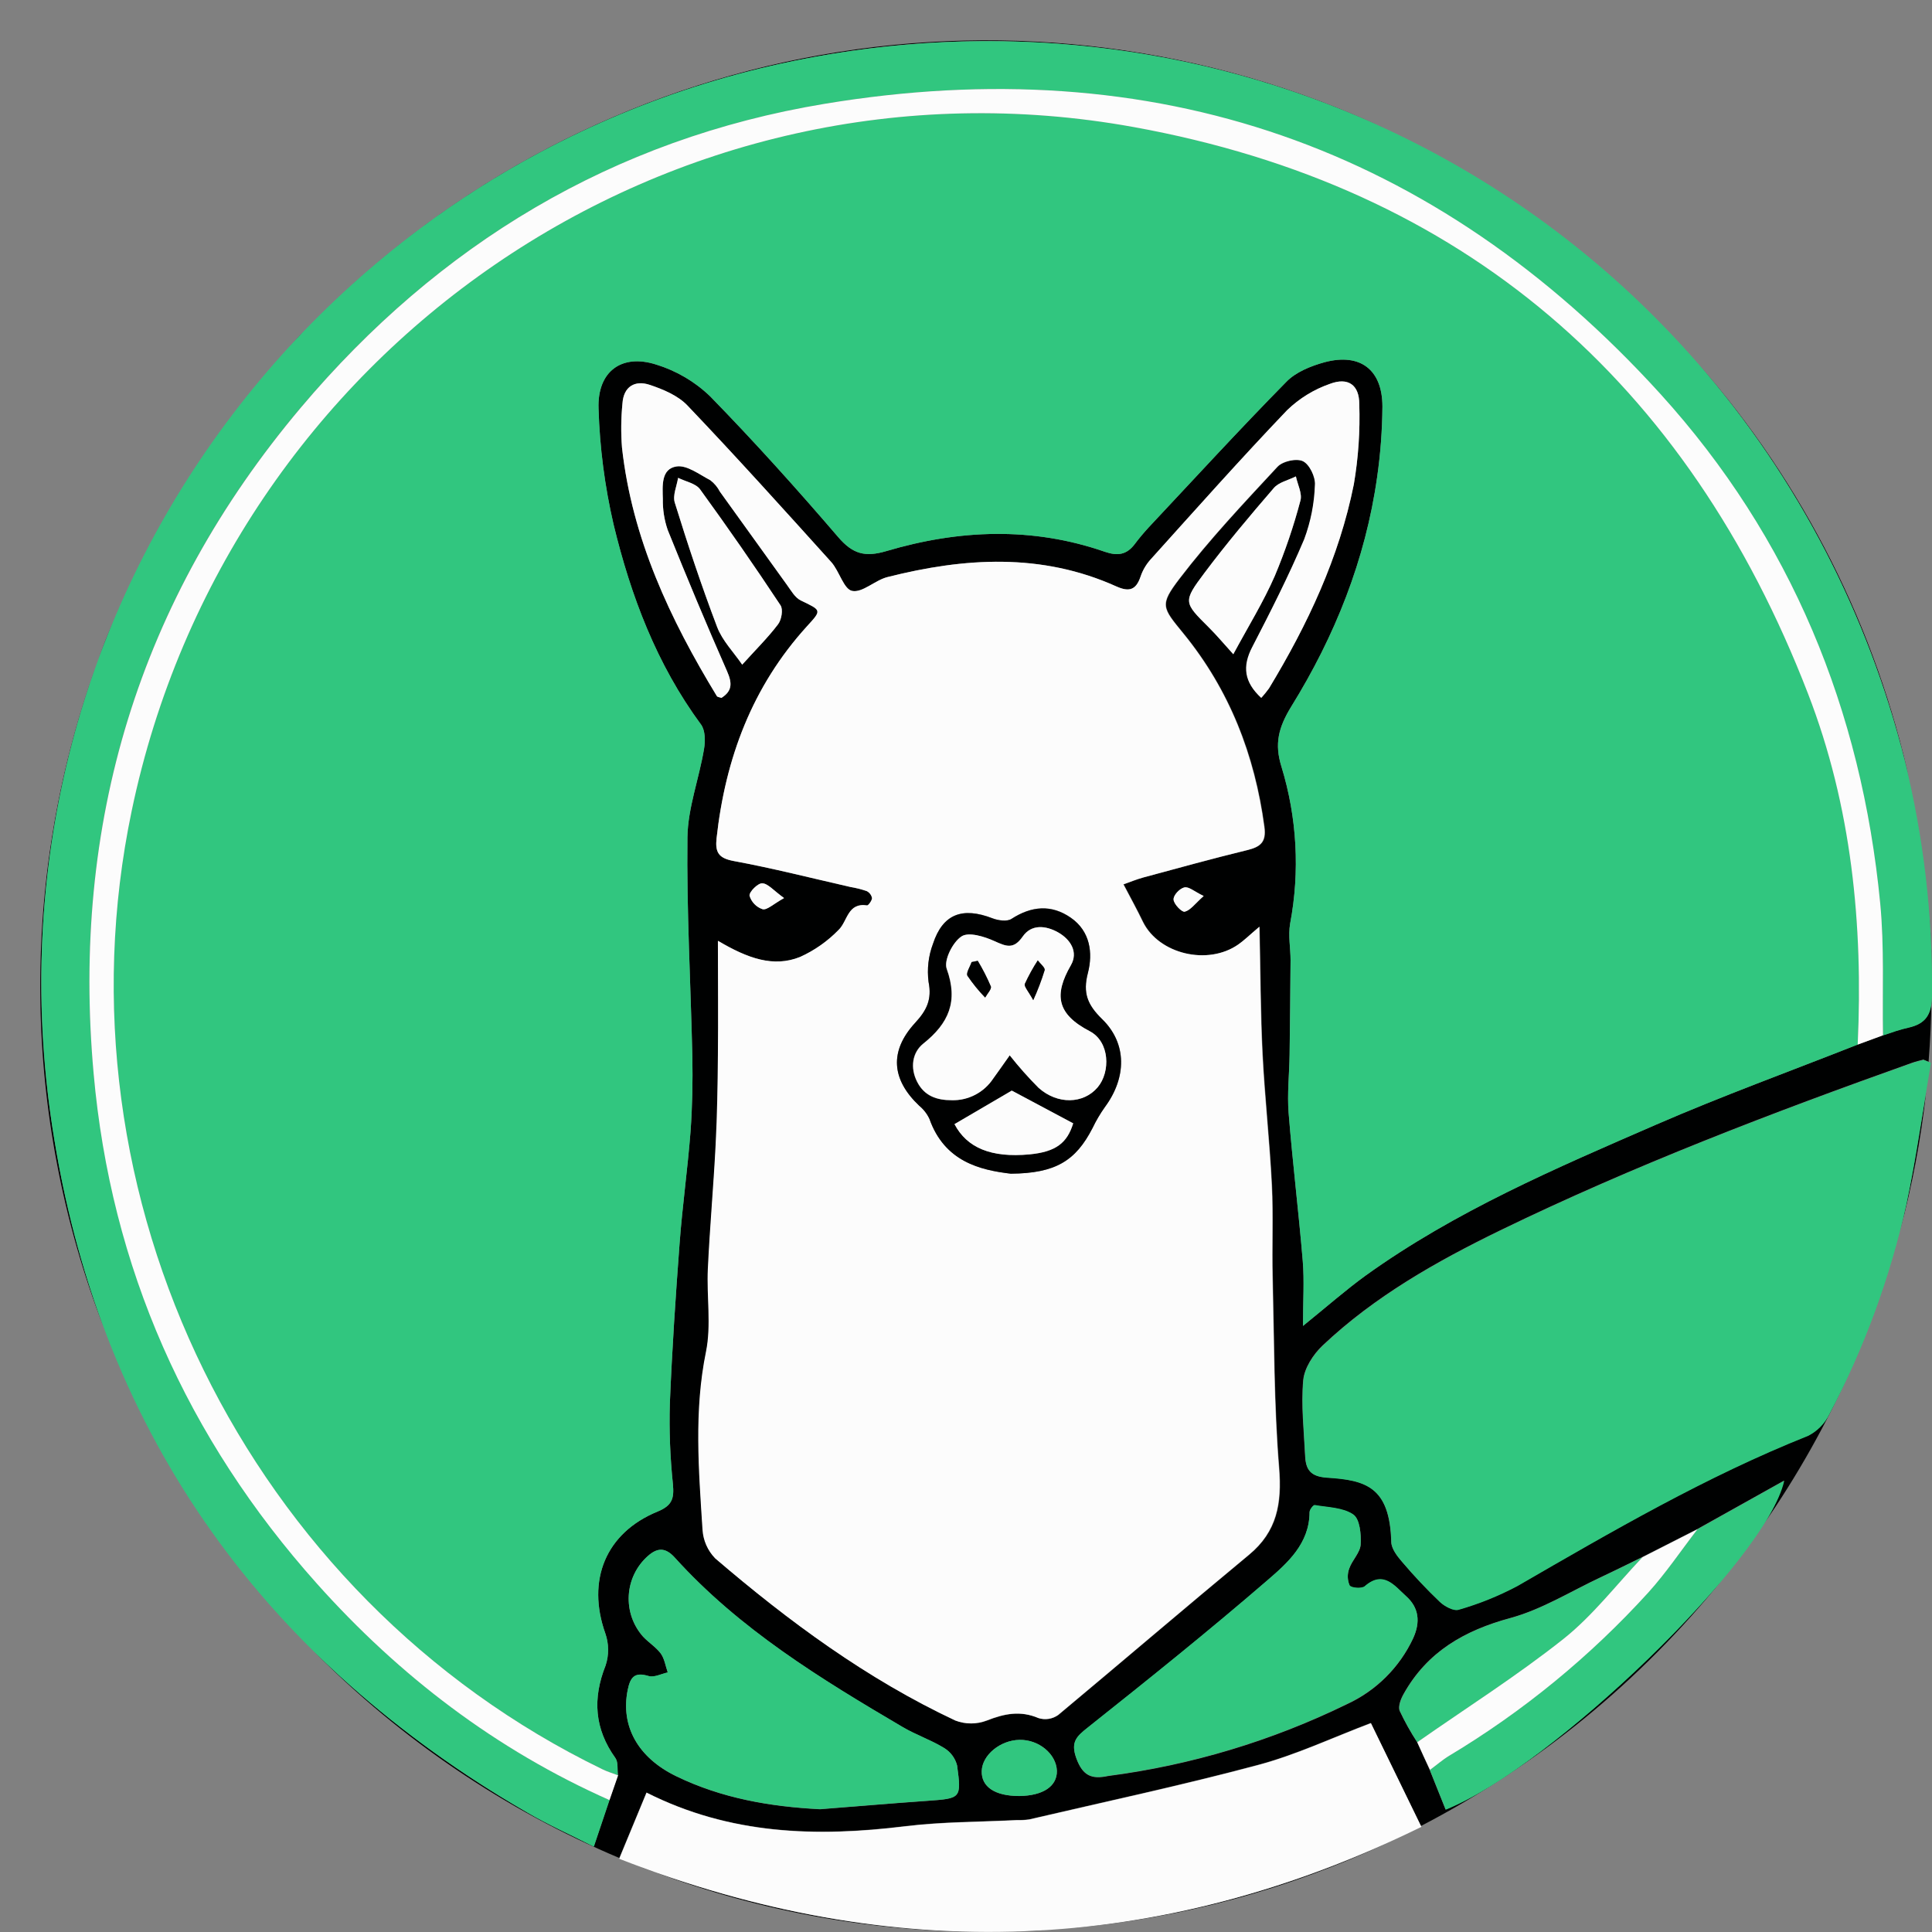 <svg width="48" height="48" viewBox="0 0 48 48" fill="none" xmlns="http://www.w3.org/2000/svg">
<rect x="0" y="0" width="48" height="48" fill="#808080" stroke="none"/>
<g clip-path="url(#clip0_955_282)">
<path d="M47.998 24.238C47.998 24.34 47.998 24.442 47.998 24.546V24.501C48 24.413 48 24.327 47.998 24.238ZM47.998 24.238C47.992 23.64 47.964 23.048 47.913 22.46C47.962 23.051 47.989 23.643 47.998 24.238ZM47.412 25.529C47.198 25.576 46.991 25.65 46.781 25.721L46.153 25.952C44.479 26.613 42.785 27.228 41.136 27.945C38.651 29.025 36.154 30.093 33.932 31.688C33.43 32.052 32.966 32.462 32.372 32.942C32.372 32.322 32.407 31.823 32.366 31.329C32.264 30.102 32.113 28.879 32.015 27.653C31.977 27.175 32.032 26.691 32.039 26.208C32.049 25.425 32.057 24.64 32.063 23.855C32.063 23.553 32.001 23.248 32.052 22.949C32.298 21.65 32.224 20.312 31.837 19.048C31.66 18.482 31.761 18.076 32.08 17.556C33.163 15.807 33.924 13.91 34.214 11.854C34.297 11.273 34.341 10.688 34.345 10.101C34.345 9.187 33.797 8.764 32.91 8.999C32.57 9.093 32.193 9.242 31.954 9.491C30.792 10.672 29.672 11.894 28.538 13.103C28.416 13.237 28.295 13.379 28.188 13.523C27.987 13.786 27.762 13.817 27.444 13.707C25.643 13.083 23.823 13.158 22.023 13.691C21.49 13.849 21.187 13.765 20.826 13.346C19.799 12.149 18.743 10.974 17.642 9.846C17.264 9.482 16.806 9.213 16.305 9.059C15.443 8.78 14.836 9.229 14.87 10.152C14.899 11.122 15.025 12.087 15.244 13.032C15.673 14.807 16.313 16.506 17.415 17.999C17.523 18.144 17.525 18.412 17.491 18.607C17.369 19.344 17.089 20.074 17.079 20.803C17.057 22.616 17.16 24.43 17.201 26.245C17.213 26.868 17.201 27.494 17.156 28.115C17.085 29.038 16.954 29.959 16.885 30.883C16.785 32.213 16.696 33.545 16.642 34.878C16.623 35.543 16.649 36.208 16.718 36.87C16.75 37.218 16.71 37.401 16.34 37.553C15.043 38.084 14.572 39.264 15.039 40.581C15.129 40.839 15.132 41.119 15.046 41.378C14.719 42.201 14.769 42.952 15.289 43.678C15.363 43.782 15.334 43.961 15.352 44.104L15.142 44.719L14.753 45.876C14.159 45.575 13.61 45.329 13.092 45.025C11.168 43.923 9.392 42.582 7.805 41.033C9.972 43.223 12.547 44.965 15.386 46.161L16.061 44.533C18.139 45.582 20.287 45.64 22.489 45.369C23.407 45.257 24.339 45.263 25.265 45.216C25.366 45.219 25.467 45.214 25.566 45.2C27.466 44.757 29.375 44.349 31.26 43.845C32.207 43.592 33.108 43.166 34.055 42.806L35.302 45.367C38.202 43.861 40.757 41.769 42.806 39.224C40.922 41.474 37.763 44.206 35.914 44.955L35.518 43.967C35.414 43.738 35.31 43.51 35.206 43.28C35.044 43.032 34.899 42.772 34.773 42.504C34.729 42.393 34.801 42.209 34.87 42.087C35.456 41.037 36.382 40.507 37.527 40.197C38.311 39.983 39.03 39.531 39.775 39.182C40.12 39.021 40.459 38.85 40.802 38.684L42.166 37.99L44.323 36.785C44.207 37.188 44.026 37.569 43.787 37.913C44.646 36.681 45.385 35.369 45.994 33.995C45.821 34.38 45.637 34.76 45.441 35.136C45.329 35.365 45.145 35.551 44.917 35.666C42.387 36.675 40.044 38.041 37.695 39.399C37.23 39.645 36.742 39.843 36.236 39.988C36.115 40.028 35.888 39.907 35.77 39.795C35.439 39.479 35.126 39.147 34.83 38.798C34.709 38.658 34.569 38.475 34.564 38.312C34.529 36.928 33.92 36.769 32.97 36.708C32.553 36.681 32.44 36.508 32.424 36.17C32.394 35.543 32.321 34.909 32.377 34.29C32.405 33.988 32.626 33.648 32.857 33.429C34.151 32.206 35.685 31.339 37.273 30.566C40.591 28.955 44.031 27.641 47.502 26.405C47.594 26.372 47.69 26.35 47.785 26.325L47.915 26.382C47.956 25.861 47.981 25.333 47.987 24.802C47.978 25.219 47.828 25.436 47.412 25.529ZM23.033 44.743C22.147 44.805 21.261 44.882 20.374 44.951C19.134 44.888 17.927 44.679 16.8 44.131C15.841 43.665 15.418 42.88 15.594 41.994C15.66 41.669 15.763 41.537 16.115 41.643C16.252 41.684 16.43 41.587 16.59 41.553C16.535 41.394 16.51 41.213 16.416 41.082C16.294 40.921 16.117 40.812 15.978 40.665C15.854 40.525 15.758 40.362 15.697 40.186C15.636 40.009 15.611 39.822 15.622 39.636C15.633 39.449 15.681 39.267 15.763 39.099C15.845 38.931 15.959 38.781 16.1 38.657C16.343 38.443 16.541 38.452 16.767 38.702C18.375 40.481 20.392 41.714 22.432 42.913C22.762 43.106 23.132 43.231 23.457 43.431C23.617 43.528 23.733 43.684 23.779 43.866C23.889 44.686 23.874 44.681 23.033 44.743ZM25.323 44.622C24.724 44.622 24.379 44.397 24.391 44.001C24.403 43.605 24.848 43.236 25.329 43.227C25.811 43.217 26.243 43.579 26.258 43.995C26.266 44.379 25.916 44.614 25.323 44.622V44.622ZM25.809 42.688C25.357 42.494 24.959 42.577 24.523 42.748C24.271 42.844 23.994 42.844 23.742 42.748C21.548 41.717 19.61 40.289 17.779 38.721C17.59 38.527 17.478 38.271 17.463 38.001C17.368 36.528 17.248 35.06 17.549 33.584C17.684 32.921 17.563 32.212 17.596 31.525C17.644 30.498 17.736 29.472 17.789 28.447C17.828 27.703 17.839 26.957 17.846 26.212C17.854 25.309 17.846 24.406 17.846 23.377C18.586 23.814 19.224 24.044 19.887 23.776C20.246 23.614 20.57 23.387 20.844 23.104C21.069 22.888 21.064 22.422 21.552 22.497C21.584 22.497 21.674 22.375 21.674 22.314C21.666 22.277 21.649 22.241 21.625 22.211C21.601 22.181 21.57 22.156 21.535 22.14C21.402 22.094 21.264 22.059 21.125 22.036C20.16 21.816 19.198 21.571 18.225 21.391C17.847 21.32 17.766 21.171 17.803 20.826C18.022 18.843 18.688 17.058 20.048 15.561C20.422 15.152 20.413 15.169 19.895 14.918C19.749 14.848 19.652 14.667 19.546 14.524C18.989 13.753 18.439 12.979 17.885 12.214C17.828 12.104 17.747 12.007 17.648 11.931C17.376 11.789 17.069 11.551 16.811 11.589C16.419 11.646 16.46 12.075 16.468 12.398C16.463 12.66 16.504 12.92 16.589 13.167C17.064 14.345 17.552 15.518 18.065 16.681C18.193 16.974 18.195 17.167 17.924 17.339C17.879 17.322 17.825 17.32 17.809 17.293C16.645 15.38 15.703 13.379 15.453 11.117C15.425 10.753 15.429 10.387 15.465 10.023C15.493 9.602 15.776 9.44 16.141 9.562C16.476 9.673 16.845 9.828 17.08 10.076C18.296 11.351 19.473 12.657 20.652 13.964C20.854 14.189 20.961 14.639 21.172 14.681C21.428 14.732 21.738 14.417 22.045 14.339C23.963 13.853 25.876 13.731 27.739 14.571C28.06 14.714 28.225 14.653 28.336 14.328C28.387 14.175 28.469 14.034 28.575 13.912C29.7 12.663 30.816 11.408 31.978 10.191C32.281 9.898 32.644 9.675 33.041 9.537C33.491 9.367 33.771 9.559 33.771 10.04C33.793 10.707 33.748 11.374 33.636 12.031C33.271 13.854 32.487 15.518 31.528 17.102C31.471 17.184 31.409 17.263 31.343 17.338C30.918 16.945 30.87 16.557 31.121 16.073C31.577 15.194 32.026 14.308 32.411 13.399C32.573 12.965 32.664 12.508 32.678 12.044C32.691 11.848 32.542 11.536 32.379 11.459C32.216 11.381 31.871 11.459 31.742 11.6C30.906 12.501 30.058 13.399 29.312 14.375C28.808 15.035 28.88 15.092 29.409 15.74C30.553 17.142 31.18 18.758 31.419 20.543C31.47 20.919 31.326 21.04 30.996 21.12C30.133 21.33 29.277 21.567 28.417 21.799C28.25 21.844 28.088 21.912 27.919 21.972C28.101 22.319 28.262 22.611 28.405 22.909C28.801 23.704 30.009 23.994 30.769 23.468C30.912 23.369 31.038 23.244 31.297 23.024C31.323 24.159 31.323 25.174 31.374 26.184C31.429 27.271 31.55 28.354 31.605 29.442C31.643 30.206 31.605 30.976 31.625 31.742C31.663 33.322 31.657 34.902 31.785 36.47C31.855 37.347 31.738 38.05 31.035 38.63C29.447 39.947 27.875 41.291 26.296 42.609C26.226 42.659 26.146 42.691 26.062 42.705C25.977 42.718 25.891 42.712 25.809 42.687V42.688ZM18.622 22.254C18.611 22.157 18.83 21.94 18.938 21.945C19.082 21.952 19.217 22.124 19.48 22.31C19.209 22.46 19.056 22.613 18.947 22.587C18.87 22.561 18.8 22.518 18.744 22.46C18.687 22.402 18.646 22.331 18.622 22.254ZM18.44 16.513C18.226 16.202 17.945 15.916 17.816 15.575C17.43 14.559 17.086 13.526 16.765 12.488C16.708 12.308 16.815 12.078 16.847 11.872C17.033 11.964 17.284 12.009 17.393 12.157C18.08 13.103 18.747 14.063 19.392 15.039C19.461 15.142 19.417 15.397 19.331 15.51C19.077 15.845 18.774 16.143 18.44 16.513ZM30.641 16.254C30.409 15.999 30.232 15.785 30.034 15.589C29.41 14.967 29.385 14.954 29.925 14.233C30.466 13.512 31.053 12.814 31.645 12.128C31.767 11.981 32.01 11.931 32.196 11.837C32.238 12.037 32.357 12.261 32.309 12.436C32.141 13.075 31.927 13.702 31.671 14.311C31.391 14.953 31.018 15.555 30.641 16.254ZM29.905 22.261C29.685 22.457 29.576 22.616 29.435 22.651C29.365 22.669 29.166 22.466 29.157 22.352C29.149 22.238 29.309 22.076 29.422 22.048C29.535 22.02 29.669 22.148 29.905 22.261ZM32.536 37.573C32.536 37.513 32.63 37.393 32.663 37.4C32.992 37.457 33.368 37.459 33.622 37.634C33.784 37.745 33.82 38.12 33.805 38.378C33.792 38.581 33.593 38.764 33.522 38.972C33.47 39.109 33.473 39.261 33.531 39.395C33.57 39.459 33.834 39.48 33.906 39.417C34.371 39.011 34.649 39.405 34.931 39.66C35.251 39.943 35.296 40.299 35.109 40.706C34.771 41.43 34.187 42.01 33.462 42.343C31.594 43.255 29.59 43.858 27.528 44.126C27.13 44.212 26.903 44.126 26.744 43.694C26.593 43.282 26.744 43.148 27.032 42.919C28.533 41.727 30.029 40.526 31.481 39.273C31.987 38.835 32.533 38.355 32.536 37.573ZM47.202 30.594C47.506 29.46 47.724 28.305 47.854 27.138C47.703 28.065 47.561 28.996 47.362 29.912C47.314 30.139 47.261 30.366 47.202 30.592V30.594ZM47.462 19.48C46.619 15.614 44.809 12.025 42.202 9.049C44.658 11.882 46.412 15.255 47.321 18.892C47.371 19.084 47.418 19.28 47.462 19.478V19.48ZM34.518 45.764C32.017 46.918 29.34 47.641 26.598 47.903C29.344 47.663 32.025 46.939 34.518 45.764V45.764ZM25.921 47.952C25.696 47.965 25.47 47.975 25.244 47.982C25.47 47.982 25.696 47.971 25.921 47.958V47.952ZM15.963 46.395C18.684 47.455 21.579 47.998 24.499 47.994C24.748 47.994 24.996 47.99 25.244 47.982C22.185 48.078 19.091 47.55 15.963 46.401V46.395ZM34.373 3.173L34.445 3.206L34.373 3.173ZM7.751 8.021L7.872 7.899L7.751 8.021ZM34.445 3.206L34.799 3.375L34.445 3.206ZM34.373 3.173C30.005 1.153 25.122 0.522 20.384 1.367C15.646 2.211 11.282 4.49 7.881 7.896C11.12 4.651 15.242 2.431 19.733 1.512C24.665 0.488 29.796 1.07 34.373 3.173V3.173ZM7.751 8.021C7.68 8.092 7.611 8.163 7.542 8.236C7.611 8.164 7.68 8.092 7.751 8.021ZM7.542 8.236C7.42 8.357 7.311 8.479 7.198 8.6C7.308 8.478 7.43 8.356 7.542 8.236V8.236ZM34.799 3.375C34.96 3.454 35.122 3.534 35.285 3.618C35.122 3.534 34.96 3.454 34.799 3.375V3.375ZM2.812 15.436C2.69 15.738 2.569 16.044 2.447 16.352C2.565 16.044 2.686 15.738 2.812 15.436ZM2.367 16.588C0.475 21.9 0.549 27.714 2.575 32.976C2.019 31.473 1.61 29.919 1.354 28.337C0.686 24.398 1.035 20.355 2.367 16.588V16.588Z" fill="#000101"/>
<path d="M46.154 25.952C44.481 26.613 42.787 27.228 41.138 27.945C38.652 29.025 36.155 30.093 33.933 31.688C33.431 32.052 32.967 32.462 32.373 32.942C32.373 32.322 32.408 31.823 32.367 31.329C32.265 30.102 32.114 28.879 32.016 27.653C31.978 27.175 32.033 26.691 32.04 26.208C32.051 25.425 32.059 24.64 32.064 23.855C32.064 23.553 32.002 23.248 32.053 22.949C32.299 21.65 32.225 20.311 31.838 19.048C31.661 18.482 31.762 18.076 32.081 17.555C33.164 15.807 33.925 13.91 34.215 11.854C34.299 11.273 34.342 10.688 34.347 10.101C34.347 9.187 33.798 8.764 32.911 8.999C32.571 9.092 32.194 9.242 31.955 9.491C30.793 10.672 29.673 11.894 28.539 13.103C28.417 13.236 28.296 13.379 28.189 13.523C27.988 13.786 27.764 13.817 27.445 13.707C25.644 13.083 23.824 13.158 22.024 13.691C21.492 13.849 21.188 13.765 20.827 13.346C19.8 12.149 18.744 10.974 17.643 9.846C17.265 9.482 16.807 9.213 16.306 9.058C15.444 8.78 14.837 9.229 14.871 10.152C14.9 11.122 15.026 12.087 15.245 13.032C15.674 14.807 16.315 16.506 17.416 17.999C17.524 18.144 17.526 18.412 17.492 18.607C17.369 19.344 17.089 20.073 17.079 20.803C17.057 22.616 17.16 24.43 17.201 26.244C17.213 26.868 17.201 27.494 17.156 28.115C17.085 29.038 16.954 29.958 16.885 30.883C16.785 32.213 16.696 33.545 16.642 34.878C16.623 35.543 16.649 36.208 16.718 36.87C16.75 37.218 16.71 37.401 16.34 37.553C15.043 38.084 14.572 39.264 15.039 40.581C15.129 40.839 15.132 41.119 15.046 41.378C14.719 42.201 14.769 42.952 15.289 43.677C15.363 43.782 15.334 43.961 15.352 44.104C15.221 44.054 15.085 44.013 14.96 43.952C6.148 39.677 1.266 29.73 3.273 20.14C5.67 8.674 16.672 1.071 28.168 3.157C36.353 4.64 41.924 9.478 44.92 17.233C46.002 20.032 46.291 22.968 46.154 25.952Z" fill="#31C67F"/>
<path d="M31.333 17.338C30.909 16.945 30.86 16.556 31.112 16.073C31.567 15.194 32.016 14.308 32.401 13.399C32.563 12.965 32.654 12.507 32.668 12.044C32.682 11.847 32.532 11.536 32.369 11.458C32.206 11.38 31.861 11.458 31.733 11.599C30.896 12.501 30.048 13.399 29.302 14.375C28.798 15.035 28.871 15.092 29.399 15.74C30.543 17.142 31.17 18.757 31.409 20.542C31.46 20.919 31.316 21.039 30.986 21.12C30.124 21.33 29.267 21.567 28.408 21.799C28.24 21.844 28.078 21.912 27.909 21.971C28.092 22.319 28.252 22.611 28.395 22.908C28.792 23.703 30 23.994 30.759 23.468C30.903 23.369 31.028 23.244 31.288 23.024C31.313 24.159 31.313 25.174 31.364 26.184C31.419 27.271 31.541 28.354 31.595 29.442C31.633 30.206 31.595 30.975 31.615 31.742C31.654 33.322 31.648 34.902 31.775 36.469C31.846 37.347 31.728 38.049 31.025 38.63C29.437 39.946 27.866 41.29 26.286 42.609C26.216 42.658 26.136 42.691 26.052 42.704C25.967 42.717 25.881 42.711 25.8 42.685C25.348 42.491 24.949 42.574 24.513 42.745C24.262 42.841 23.984 42.841 23.733 42.745C21.538 41.715 19.601 40.287 17.769 38.718C17.58 38.524 17.468 38.269 17.453 37.998C17.359 36.525 17.238 35.057 17.54 33.581C17.674 32.919 17.553 32.209 17.586 31.522C17.634 30.495 17.727 29.47 17.779 28.444C17.818 27.7 17.829 26.954 17.836 26.209C17.845 25.306 17.836 24.403 17.836 23.374C18.576 23.811 19.214 24.041 19.878 23.774C20.236 23.612 20.56 23.384 20.834 23.102C21.059 22.885 21.054 22.419 21.543 22.494C21.574 22.494 21.664 22.372 21.664 22.312C21.657 22.275 21.641 22.241 21.619 22.211C21.597 22.181 21.568 22.157 21.535 22.139C21.402 22.093 21.264 22.059 21.125 22.036C20.16 21.816 19.198 21.57 18.225 21.391C17.847 21.32 17.766 21.171 17.803 20.826C18.022 18.842 18.688 17.058 20.048 15.561C20.422 15.152 20.413 15.168 19.895 14.918C19.749 14.848 19.652 14.667 19.546 14.523C18.989 13.753 18.439 12.979 17.885 12.214C17.828 12.103 17.747 12.006 17.648 11.931C17.376 11.789 17.069 11.551 16.811 11.588C16.419 11.646 16.46 12.075 16.468 12.398C16.463 12.659 16.504 12.92 16.589 13.167C17.064 14.345 17.552 15.517 18.065 16.68C18.193 16.973 18.195 17.166 17.924 17.339C17.879 17.322 17.825 17.32 17.809 17.293C16.645 15.38 15.703 13.378 15.453 11.117C15.425 10.753 15.429 10.387 15.465 10.023C15.493 9.601 15.776 9.44 16.141 9.561C16.476 9.673 16.845 9.827 17.08 10.075C18.296 11.35 19.473 12.657 20.652 13.964C20.854 14.189 20.961 14.639 21.172 14.681C21.428 14.732 21.738 14.416 22.045 14.338C23.963 13.852 25.876 13.731 27.739 14.571C28.06 14.714 28.225 14.653 28.336 14.328C28.387 14.175 28.469 14.033 28.575 13.912C29.7 12.663 30.816 11.407 31.978 10.191C32.281 9.898 32.644 9.675 33.041 9.537C33.491 9.367 33.771 9.559 33.771 10.04C33.793 10.707 33.748 11.373 33.636 12.031C33.271 13.854 32.487 15.517 31.528 17.102C31.468 17.184 31.402 17.263 31.333 17.338V17.338ZM25.114 29.16C26.226 29.151 26.726 28.84 27.144 28.023C27.231 27.841 27.333 27.668 27.45 27.503C27.993 26.774 28.008 25.933 27.381 25.316C27.016 24.963 26.895 24.671 27.03 24.164C27.151 23.678 27.085 23.132 26.604 22.798C26.123 22.464 25.626 22.506 25.13 22.827C25.02 22.899 24.801 22.868 24.66 22.814C23.909 22.523 23.423 22.706 23.18 23.446C23.066 23.747 23.029 24.073 23.07 24.392C23.157 24.827 23.025 25.097 22.737 25.409C22.09 26.113 22.149 26.817 22.837 27.468C22.945 27.557 23.033 27.669 23.092 27.796C23.471 28.857 24.346 29.066 25.114 29.16V29.16Z" fill="#FCFCFC"/>
<path d="M15.143 44.723L14.754 45.88C14.16 45.578 13.611 45.333 13.093 45.029C6.617 41.27 2.569 35.722 1.354 28.337C-0.79 15.351 7.876 3.922 19.727 1.512C32.2 -1.024 44.187 6.526 47.321 18.89C47.793 20.798 48.021 22.758 48 24.723C48 25.195 47.855 25.435 47.413 25.534C47.199 25.581 46.993 25.655 46.782 25.726C46.764 24.632 46.818 23.531 46.713 22.445C46.25 17.643 44.495 13.362 41.248 9.788C35.658 3.63 28.669 1.22 20.479 2.58C15.231 3.45 10.89 6.068 7.465 10.133C3.441 14.91 1.764 20.472 2.326 26.669C2.76 31.49 4.647 35.73 7.88 39.347C9.924 41.639 12.321 43.471 15.143 44.723Z" fill="#31C67F"/>
<path d="M47.974 26.405C47.774 27.574 47.61 28.753 47.367 29.91C46.963 31.732 46.318 33.492 45.447 35.143C45.335 35.372 45.151 35.558 44.923 35.674C42.393 36.682 40.05 38.048 37.701 39.406C37.236 39.653 36.748 39.85 36.242 39.995C36.121 40.035 35.894 39.914 35.776 39.802C35.445 39.486 35.132 39.154 34.836 38.805C34.715 38.666 34.575 38.482 34.57 38.319C34.535 36.935 33.926 36.776 32.976 36.715C32.559 36.688 32.446 36.515 32.43 36.177C32.4 35.55 32.327 34.917 32.383 34.297C32.411 33.995 32.632 33.655 32.863 33.436C34.157 32.213 35.691 31.346 37.279 30.573C40.597 28.962 44.037 27.648 47.508 26.412C47.6 26.379 47.696 26.358 47.791 26.332L47.974 26.405Z" fill="#31C67F"/>
<path d="M15.143 44.723C12.321 43.471 9.924 41.639 7.875 39.347C4.642 35.73 2.755 31.49 2.326 26.669C1.769 20.471 3.446 14.91 7.47 10.133C10.895 6.068 15.236 3.449 20.484 2.58C28.674 1.22 35.657 3.63 41.253 9.788C44.495 13.362 46.25 17.643 46.713 22.441C46.818 23.526 46.764 24.628 46.782 25.722L46.154 25.953C46.291 22.97 46.002 20.033 44.92 17.235C41.924 9.478 36.353 4.64 28.168 3.157C16.672 1.071 5.67 8.674 3.273 20.14C1.266 29.73 6.148 39.677 14.964 43.956C15.086 44.017 15.226 44.058 15.357 44.108L15.143 44.723Z" fill="#FCFCFC"/>
<path d="M34.061 42.812L35.315 45.388C28.794 48.584 22.19 48.84 15.385 46.181C15.628 45.595 15.844 45.071 16.064 44.539C18.142 45.588 20.291 45.646 22.493 45.375C23.41 45.263 24.343 45.269 25.269 45.222C25.369 45.225 25.47 45.22 25.57 45.206C27.47 44.763 29.379 44.355 31.264 43.851C32.208 43.598 33.109 43.172 34.061 42.812Z" fill="#FCFCFC"/>
<path d="M20.374 44.947C19.134 44.884 17.927 44.675 16.799 44.127C15.841 43.662 15.418 42.877 15.594 41.991C15.66 41.665 15.763 41.534 16.115 41.639C16.252 41.681 16.43 41.584 16.59 41.55C16.535 41.39 16.51 41.209 16.416 41.078C16.294 40.918 16.117 40.808 15.978 40.661C15.854 40.522 15.758 40.359 15.697 40.182C15.636 40.006 15.611 39.819 15.622 39.632C15.633 39.446 15.681 39.263 15.763 39.095C15.845 38.927 15.959 38.777 16.1 38.654C16.343 38.44 16.541 38.448 16.767 38.699C18.375 40.478 20.392 41.71 22.432 42.91C22.762 43.103 23.132 43.228 23.457 43.427C23.617 43.524 23.733 43.681 23.779 43.862C23.891 44.686 23.875 44.681 23.034 44.74C22.147 44.802 21.261 44.878 20.374 44.947Z" fill="#31C67F"/>
<path d="M27.528 44.118C27.13 44.205 26.903 44.118 26.744 43.687C26.593 43.275 26.744 43.14 27.032 42.912C28.533 41.72 30.029 40.519 31.481 39.266C31.987 38.831 32.533 38.351 32.536 37.565C32.536 37.504 32.63 37.385 32.663 37.391C32.992 37.448 33.368 37.45 33.622 37.625C33.784 37.736 33.82 38.111 33.805 38.369C33.792 38.572 33.593 38.756 33.522 38.963C33.47 39.1 33.473 39.252 33.531 39.386C33.57 39.451 33.834 39.471 33.906 39.408C34.371 39.002 34.649 39.396 34.931 39.651C35.251 39.934 35.296 40.29 35.109 40.698C34.771 41.421 34.187 42.001 33.462 42.334C31.594 43.247 29.59 43.85 27.528 44.118V44.118Z" fill="#31C67F"/>
<path d="M42.172 37.996L44.329 36.791C43.888 38.764 38.564 43.892 35.92 44.961L35.524 43.973C35.683 43.851 35.834 43.73 36.002 43.623C37.842 42.519 39.51 41.151 40.953 39.562C41.396 39.074 41.768 38.52 42.172 37.996Z" fill="#31C67F"/>
<path d="M35.212 43.285C35.05 43.036 34.905 42.777 34.779 42.508C34.736 42.397 34.807 42.214 34.877 42.091C35.462 41.041 36.388 40.511 37.533 40.202C38.317 39.988 39.036 39.535 39.781 39.187C40.126 39.025 40.465 38.855 40.808 38.688C40.159 39.37 39.577 40.136 38.847 40.715C37.69 41.638 36.43 42.434 35.212 43.285Z" fill="#31C67F"/>
<path d="M18.44 16.513C18.226 16.201 17.945 15.916 17.816 15.575C17.43 14.559 17.086 13.525 16.765 12.488C16.708 12.308 16.815 12.078 16.847 11.872C17.033 11.964 17.284 12.009 17.393 12.157C18.08 13.103 18.747 14.063 19.392 15.039C19.461 15.142 19.417 15.397 19.331 15.51C19.077 15.844 18.774 16.143 18.44 16.513Z" fill="#FCFCFC"/>
<path d="M35.212 43.285C36.427 42.434 37.687 41.637 38.847 40.716C39.576 40.136 40.159 39.37 40.808 38.688L42.172 37.995C41.768 38.518 41.396 39.073 40.956 39.561C39.514 41.149 37.846 42.517 36.005 43.621C35.838 43.722 35.687 43.855 35.528 43.971C35.42 43.744 35.316 43.516 35.212 43.285Z" fill="#FCFCFC"/>
<path d="M30.641 16.254C30.409 15.999 30.232 15.785 30.034 15.589C29.41 14.967 29.385 14.954 29.925 14.233C30.466 13.512 31.053 12.813 31.645 12.128C31.767 11.981 32.01 11.931 32.196 11.836C32.238 12.037 32.357 12.261 32.309 12.435C32.141 13.075 31.927 13.701 31.671 14.311C31.391 14.952 31.018 15.555 30.641 16.254Z" fill="#FCFCFC"/>
<path d="M25.323 44.621C24.724 44.621 24.379 44.397 24.391 44C24.403 43.604 24.848 43.236 25.329 43.226C25.811 43.217 26.243 43.579 26.258 43.994C26.266 44.378 25.916 44.614 25.323 44.621Z" fill="#31C67F"/>
<path d="M19.48 22.313C19.209 22.464 19.056 22.617 18.947 22.59C18.869 22.565 18.8 22.521 18.743 22.462C18.686 22.403 18.645 22.332 18.622 22.254C18.611 22.156 18.83 21.94 18.938 21.945C19.082 21.952 19.218 22.123 19.48 22.313Z" fill="#FCFCFC"/>
<path d="M29.905 22.261C29.685 22.457 29.576 22.616 29.434 22.651C29.365 22.669 29.166 22.466 29.157 22.352C29.149 22.238 29.309 22.076 29.422 22.048C29.535 22.02 29.669 22.148 29.905 22.261Z" fill="#FCFCFC"/>
<path d="M25.114 29.16C24.346 29.071 23.465 28.857 23.092 27.8C23.033 27.673 22.945 27.561 22.837 27.472C22.149 26.82 22.09 26.117 22.737 25.413C23.025 25.101 23.157 24.831 23.07 24.396C23.029 24.076 23.066 23.751 23.18 23.449C23.423 22.709 23.909 22.527 24.66 22.817C24.801 22.872 25.024 22.902 25.13 22.831C25.626 22.51 26.119 22.466 26.604 22.802C27.089 23.137 27.156 23.679 27.03 24.168C26.897 24.674 27.021 24.967 27.381 25.32C28.008 25.927 27.988 26.778 27.45 27.507C27.333 27.671 27.231 27.845 27.144 28.027C26.726 28.84 26.226 29.151 25.114 29.16ZM25.086 26.219C25.308 26.502 25.546 26.772 25.8 27.027C26.273 27.449 26.916 27.428 27.267 27.015C27.59 26.633 27.57 25.881 27.07 25.62C26.252 25.193 26.177 24.718 26.602 23.98C26.791 23.654 26.602 23.342 26.287 23.166C25.972 22.99 25.623 22.956 25.407 23.266C25.177 23.598 24.995 23.509 24.701 23.381C24.451 23.267 24.056 23.149 23.882 23.267C23.667 23.412 23.446 23.859 23.517 24.068C23.81 24.878 23.57 25.424 22.933 25.931C22.662 26.146 22.601 26.528 22.785 26.881C22.968 27.235 23.271 27.337 23.643 27.334C23.846 27.34 24.048 27.293 24.228 27.198C24.408 27.104 24.561 26.965 24.673 26.795C24.808 26.619 24.93 26.442 25.086 26.219V26.219ZM23.714 27.929C24.028 28.516 24.625 28.77 25.58 28.68C26.235 28.617 26.513 28.401 26.663 27.909L25.137 27.096L23.714 27.929Z" fill="#000101"/>
<path d="M25.086 26.219C24.927 26.442 24.802 26.619 24.678 26.795C24.566 26.965 24.413 27.104 24.233 27.198C24.052 27.293 23.851 27.34 23.648 27.334C23.283 27.334 22.969 27.231 22.79 26.881C22.61 26.531 22.668 26.152 22.938 25.931C23.575 25.424 23.815 24.878 23.522 24.068C23.446 23.859 23.667 23.412 23.887 23.267C24.061 23.145 24.456 23.267 24.706 23.381C25 23.514 25.182 23.597 25.412 23.266C25.628 22.956 25.989 22.994 26.292 23.166C26.595 23.339 26.796 23.652 26.607 23.98C26.181 24.718 26.257 25.195 27.075 25.62C27.575 25.881 27.595 26.633 27.271 27.015C26.921 27.428 26.277 27.449 25.805 27.027C25.55 26.772 25.31 26.502 25.086 26.219V26.219ZM24.292 23.871L24.139 23.902C24.1 24.024 23.996 24.172 24.036 24.243C24.167 24.436 24.314 24.617 24.476 24.784C24.527 24.69 24.642 24.572 24.617 24.506C24.524 24.287 24.415 24.075 24.292 23.871V23.871ZM25.671 24.843C25.781 24.602 25.876 24.355 25.954 24.102C25.97 24.036 25.843 23.938 25.783 23.859C25.662 24.045 25.555 24.24 25.462 24.442C25.438 24.508 25.549 24.624 25.671 24.849V24.843Z" fill="#FCFCFC"/>
<path d="M23.714 27.929L25.137 27.096L26.663 27.909C26.513 28.395 26.235 28.616 25.58 28.68C24.619 28.77 24.022 28.516 23.714 27.929Z" fill="#FCFCFC"/>
<path d="M24.292 23.871C24.415 24.075 24.524 24.288 24.617 24.507C24.642 24.572 24.527 24.69 24.476 24.784C24.314 24.617 24.167 24.436 24.036 24.243C23.996 24.172 24.1 24.018 24.139 23.903L24.292 23.871Z" fill="#000101"/>
<path d="M25.671 24.849C25.549 24.625 25.438 24.508 25.462 24.445C25.555 24.243 25.662 24.048 25.783 23.861C25.843 23.944 25.97 24.042 25.954 24.104C25.876 24.359 25.781 24.607 25.671 24.849V24.849Z" fill="#000101"/>
</g>
<defs>
<clipPath id="clip0_955_282">
<rect width="47" height="47" fill="white" transform="translate(1 1)"/>
</clipPath>
</defs>
</svg>
